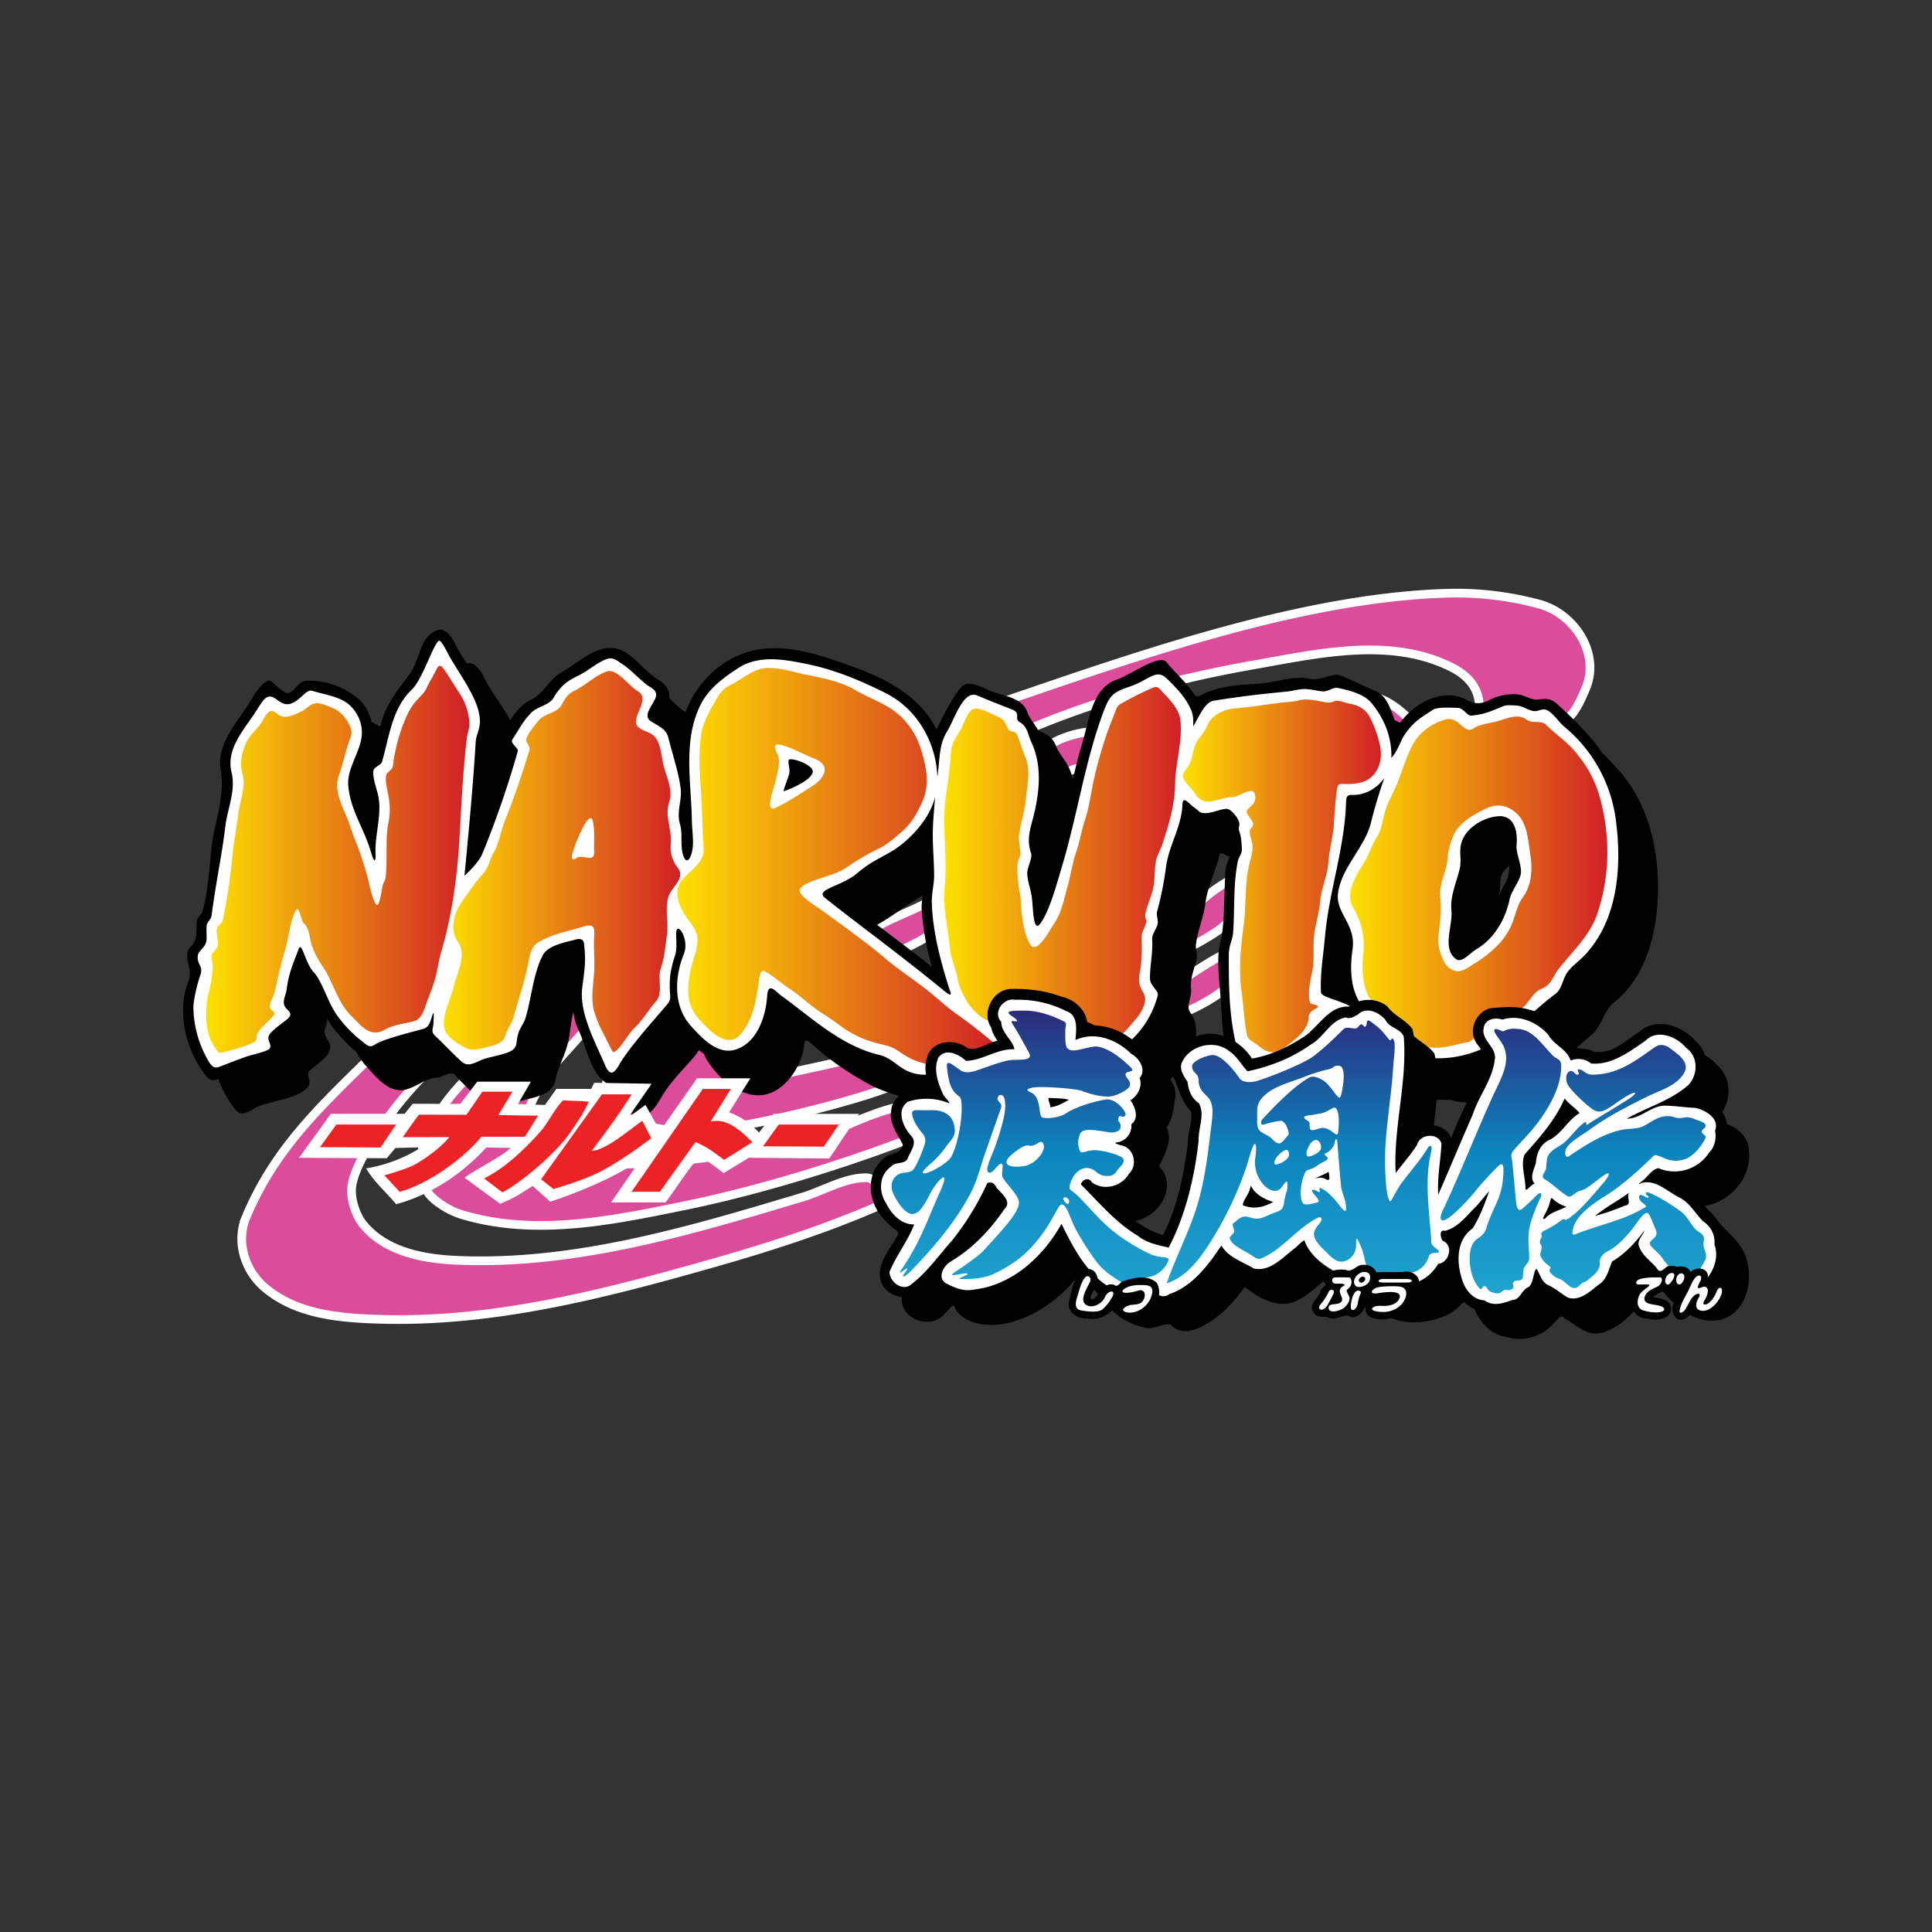 <svg id="Layer_1" data-name="Layer 1" xmlns="http://www.w3.org/2000/svg" xmlns:xlink="http://www.w3.org/1999/xlink" viewBox="0 0 1000 1000"><rect x="0" y="0" width="1000" height="1000" fill="#333333" stroke="none"/><defs><style>.cls-1{fill:#db4c9b;stroke-width:4.5px;}.cls-1,.cls-11{stroke:#fff;}.cls-2{fill:#010101;}.cls-3{fill:#fff;}.cls-4{fill:url(#linear-gradient);}.cls-5{fill:url(#linear-gradient-2);}.cls-6{fill:url(#linear-gradient-3);}.cls-7{fill:url(#linear-gradient-4);}.cls-8{fill:url(#linear-gradient-5);}.cls-9{fill:url(#linear-gradient-6);}.cls-10{fill:url(#linear-gradient-7);}.cls-11{fill:#ed2224;stroke-width:0.1px;}</style><linearGradient id="linear-gradient" x1="42.72" y1="10973.57" x2="178.94" y2="10973.57" gradientTransform="matrix(1, 0, 0, -1, 64.02, 11418.31)" gradientUnits="userSpaceOnUse"><stop offset="0" stop-color="#fee000"/><stop offset="1" stop-color="#d12026"/></linearGradient><linearGradient id="linear-gradient-2" x1="165.74" y1="10972.4" x2="288.08" y2="10972.4" xlink:href="#linear-gradient"/><linearGradient id="linear-gradient-3" x1="286.55" y1="10969.87" x2="452.39" y2="10969.87" xlink:href="#linear-gradient"/><linearGradient id="linear-gradient-4" x1="424.66" y1="10972.84" x2="547.18" y2="10972.84" xlink:href="#linear-gradient"/><linearGradient id="linear-gradient-5" x1="548.13" y1="10964.93" x2="650.72" y2="10964.93" xlink:href="#linear-gradient"/><linearGradient id="linear-gradient-6" x1="634.79" y1="10961.71" x2="767.97" y2="10961.71" xlink:href="#linear-gradient"/><linearGradient id="linear-gradient-7" x1="608.24" y1="10895.2" x2="608.24" y2="10749.16" gradientTransform="matrix(1, 0, 0, -1, 64.02, 11418.31)" gradientUnits="userSpaceOnUse"><stop offset="0" stop-color="#2c2b7c"/><stop offset="0.5" stop-color="#0c85be"/><stop offset="1" stop-color="#1fa2ce"/></linearGradient></defs><g id="g3034"><g id="g3014"><path id="path2961" class="cls-1" d="M751.76,307C676.49,308.51,590.51,338.8,520,362.91l13.16,14.24C569.21,361.85,610,351,648.48,344.22c33.62-5.92,70.75-14.6,102.4.95,13.93,6.84,14.91,16.33,14.91,22.22l45,4.77c4.51-2.49,8.26-11.73,10.12-16.18,7.42-17.78-6.07-38.55-24.38-43.33A164.34,164.34,0,0,0,751.76,307Zm-201,93.46c2.57-1.25,6.32-3.45,8.71-2.44l5.09-19.3c-7.2.47-17,3.62-21.49,7.13l7.69,14.61Zm87.24,54.25c-7.61,4.47-12.5,7.71-19.37,14.47L616.35,490c3.56-1.81,17.49-9.38,19.66-13.46ZM452,480.81l14,11.27c5.31-2.58,11.83-5.54,16.58-9.23l-3-15.59C472.5,471.4,461.22,475.05,452,480.81Zm161.05,25.7-1.5,17.91c5.48-1.4,20.92-9.83,23.75-14.17l-2-16.08C627.67,496.5,613.52,506.14,613.07,506.51ZM283.59,554.4c3.8-3.56,18.89-21,21.23-23.33l-9.2-16.63-12,40Zm113.23,3.37c-4.12,2.17-34.2-23.39-34.2-23.39l-47.13,20.67c-9.2,22.07,19.06,30.33,41,30.61,25.18.32,90.62-17,105.53-23.76l-24.35-13.11c-12.81,3.09-28,6.21-40.86,9Zm-269.56,72.5c-5.13,12.34-.65,27,9.29,35.74,16.56,14.5,39.63,16.27,60.66,16.87,57.46,1.63,113.75-12.68,168.6-28.19,29.51-8.34,58.61-17.49,87-29.71,4.86-2.09,2.95-14.64-4-15.38-11.23-.26-22.77,6.79-33.34,10-58.2,17.42-118,35.43-179.31,32.71-17.27-.76-36.84-4.47-48.36-18.75C184.15,629,181.51,620.7,182,615c1.52-17.51,30.16-52.67,40-60.64l-30.56-6.78C164.79,573.69,141.78,595.33,127.26,630.27Zm297.16-41.95c-55.2,12.08-132.66,25.47-151.2-1.68-3.34-4.54,1.55-16.6,5.63-23l-36.48-6.17c-16.14,15.37-31.81,41.21-21.5,58.84,3.12,5.34,12.07,10.49,17.62,12.19,38.06,11.7,78.41,3.24,116.38-4.55,37.63-7.72,79.69-20.63,115.54-34.32l-5-16.79c-13.37,2.74-28.3,10.35-41,15.52ZM705.47,359.83c14.07.49,22.32,11.15,31.74,19.78l-22.31,5.75Z"/><path id="path3762" class="cls-2" d="M241.85,343.38c-9.71,2.52-9.37,15.5-14.81,22.74C221,374.23,214.4,382.27,212,392.51c-1.36,5.67-1.33,13-5.41,17-6.13,6-2.63,14.81-1.09,21.67a28.19,28.19,0,0,1,.09,8.89c-4.07-8.6-6.64-19.26-1.64-28.24,5.58-10,5.86-24.54-3.45-32.8a39.31,39.31,0,0,0-27.25-9.34c-4.18.19-6.82,7.48-10.07,6.21s-5.12-4.19-7.95-6.06-7.81,5.53-9.93,9.19c-6.57,11.38-18.53,22.66-16.07,37,2.32,13.52-3.14,26.38-4.69,39.64-1.27,10.81-1.73,22.79-4.74,33.27-.65,2.29-2.88,2.53-3,5.95-.21,4.36.53,8.86-3.13,12.45-4.65,4.57,1.43,11.37-1,17.48-5.94,14.83-2.34,32.81,6.6,46,4,6,5.39,6.83,10.87,3.82,6.88-5,23.75-5.09,29.29-12.16,2-2.53-1-6.25.52-7.93,3.56-4,14.14-8.89,10.06-15.59-1.48-2.43-2.73-4.37-1.52-7.15,1.5-3.49,1-12.48,3-11,6.34,4.44,9.47,21.63,17.71,30.58,4.76,5.31,10.38,12.46,17.48,12.88,6.82.41,12.48-6.16,19.5-6.49,2.92-.14,7.36-3.67,9.28-1.47,4.36,5,9.34,9.34,13.92,14.12s11.43,3,17,.54c7-3.13,19.18-2.63,21.06-11.87,1.53-7.55,5.69-13.83,7-21.51,1.5-8.52,1.72-19.39,8.75-25,2.2-1.76,8.5-4.65,8.92-2.53,2.3,11.87-3.85,27.36,2.25,40.11,4.3,9,5.71,20.73,13.53,27,5.48,4.36,11.32-3.72,14.06-8.6,4.57-8.15,11.6-14.88,17.82-22.12,1-1.18,2.18-3.86,3-3.58,1,.36,1.84,3.67,2.94,5.43,5.4,8.65,13.48,16.47,23.48,18.32,13.26,2.44,23.43-10.36,26.51-22.23.77-3-.2-8.48,4.32-4.23,9,8.45,19.75,15.57,30.7,21.51,6.37,3.45,13.7,4.8,20.18,8,8.95,4.42,18.16,10.78,29,8.82,32.62-5.88,65.86-9.51,98.65-14.77,9.25-4.35,14.62-14.22,18.94-23A16.37,16.37,0,0,0,616,523.93c-2.26-3.35,1-7.81.52-11.93-.67-5.52,1.72-10.64,2.91-15.84.48-2.13-.68-5.09-.41-7.25.89-7.35,3.92-13.81,4.86-21.24,1.11-8.79,5.35-16.67,7.33-25.22.5-2.13,3.47.74,5.38,1,4.32.62,8.62-2.52,12.28-1.84,4,.74,1.48,7.39,2.93,11,2.19,5.48-2.26,10-2.61,15.57-.68,10.89-.34,21.94-1.82,32.75-.4,2.95-1.42,5.8-1.67,8.78-.66,7.82.4,15.89,1,23.8s.68,15.73,2.14,23.42L663,568.43l87.89.89c11.19,3.3,23.54.2,33.95-4.34,15.11-6.58,26.22-18.93,38.76-29.15,5.56-4.53,6.17-12.46,11.87-17,16.24-12.92,22-35.15,22.65-55.37.74-22.34-4.25-45.49-18.72-63a203.75,203.75,0,0,0-18.59-18.86c-5-4.51-8.52-1.41-12.34-2.38-3.27-.84-5.07-2.27-8.47-2.55A27.81,27.81,0,0,0,786,379.58c-3.64,2-7.59,2.56-11.69.17-11.5-6.7-27.06,1-34.33,11.27-2.28,3.24-2.39,1.22-3.39-1.44-2.32-6.15-4.17-12.33-10-14.72-5.15-2.1-12.79-5.92-17.86-7.89-4-1.56-10.05,2.93-15.85,1.73-8.67-1.79-17.24,1.84-26.06,2.49-9.89.73-20.19,1-29.23,5.38-1.6.77-3.15,2.34-5-.38-4.7-6.81-9.43-10.51-13.89-16.08-3.61-4.51-18.15,6.33-26,9.12-12.8,4.52-14.14,21.39-17.74,33.12C567,428,563.09,464.53,554.24,480.2c-1.46,2.58-2.12-4.81-1.55-11.4.23-2.64,1.07-5.07,1.32-6.86.85-6-1.68-11.78.49-18a65.36,65.36,0,0,0-.89-45.83c-1.8-4.42-5.55-8-7.05-12.08-3-8.26-13.59-8.42-20.28-11.53-11.24-5.23-12.65-4-16.8,2.13-3.9,5.8-6.91,12.13-10,18.32-8.09-16.46-24.95-25.86-41.63-31.91-17.44-6.32-36.76-13.58-55.14-8.52S369.59,377,367.28,396.34c-.33,2.78-.43,3.84-1.41.49a13,13,0,0,0-3.83-6c-1.82-1.7-6-2.68-6.14-4.15-.16-1.68,4.89-5.27,5.39-8.2.65-3.8-2-7.17-5.71-9.37-8.78-5.22-15.31-17.9-26.62-16.3-9,1.27-15.93,8.38-23.72,12.76-6.07,3.42-8.86,10.84-15.55,14-7.6,3.59-12,12.25-15.12,19.86-1.67,4,3.42,6.59,1.52,11-5.2,12.08-8,25.27-13,37.59,1.68-18.85,3.71-37.82,5.64-56.52,1.63-15.86-12-27.76-18.43-41.37-1.49-3.16-4.86-7.73-8.48-6.79Zm479.71,90.07a87.55,87.55,0,0,1-6.18,17.48c.75-5.58,1.48-11.09,2-16.7A33.56,33.56,0,0,0,721.56,433.45Zm69.89,11.85c5.54.81,2.1,9.47,3.42,13.8,1.6,5.19,2,10.84-1.18,15.95-5.49,8.89-5.83,22-15.85,27.79-2.17,1.26-6.41,6.11-7.14,4.44-2.41-5.45,1-13.37.94-20.24,0-10.39,4.91-20.31,4.92-30.9,0-6.75,8.88-11.73,14.89-10.84ZM492.4,452.72a240.91,240.91,0,0,1-.52,33.89,140.05,140.05,0,0,0,5.38,31.19c-15.49-12.56-32.74-24.46-47.38-37,10.87-5.1,19.86-13.29,30.5-18.85a62.89,62.89,0,0,0,12-9.79l0,.61ZM707,496.53c1.92-1.47,2.7,11.91,1.82,18.05a38,38,0,0,0,1.63,16.13c-3-1.25-6.9-1.19-6.12-6C705.84,515.49,704.29,498.63,707,496.53Z"/><path id="path3754" class="cls-2" d="M226.91,326.08c-9.72,2.51-9.37,15.5-14.81,22.74C206,356.92,199.46,365,197,375.21c-1.36,5.66-1.33,13-5.41,17-6.13,6-2.63,14.82-1.09,21.68a28.43,28.43,0,0,1,.09,8.88c-4.07-8.6-6.64-19.26-1.64-28.23,5.58-10,5.86-24.55-3.45-32.8a39.37,39.37,0,0,0-27.26-9.35c-4.17.2-6.82,7.48-10.06,6.21s-5.13-4.18-7.95-6-7.81,5.52-9.93,9.19c-6.57,11.37-18.53,22.66-16.07,37,2.32,13.51-3.14,26.38-4.69,39.63-1.27,10.81-1.74,22.79-4.74,33.28-.66,2.29-2.88,2.53-3,5.95-.21,4.36.52,8.86-3.13,12.45-4.65,4.56,1.43,11.37-1,17.48-5.94,14.83-2.34,32.8,6.59,46,4,6,5.4,6.84,10.88,3.83,6.87-5,23.75-5.09,29.29-12.16,2-2.53-1-6.26.51-7.94,3.56-4,14.15-8.88,10.07-15.58-1.48-2.43-2.73-4.37-1.53-7.16,1.51-3.48,1-12.47,3-11,6.34,4.44,9.46,21.64,17.71,30.59,4.76,5.31,10.38,12.46,17.48,12.88,6.82.4,12.47-6.17,19.49-6.5,2.93-.13,7.37-3.66,9.29-1.46,4.35,5,9.33,9.34,13.91,14.11s11.43,3,17,.55c7-3.14,19.19-2.64,21.07-11.88,1.53-7.55,5.69-13.82,7-21.51,1.5-8.52,1.72-19.38,8.75-25,2.19-1.76,8.5-4.66,8.91-2.53,2.31,11.86-3.84,27.35,2.26,40.1,4.3,9,5.7,20.74,13.53,27,5.47,4.37,11.31-3.71,14.06-8.59,4.57-8.16,11.6-14.89,17.82-22.12,1-1.18,2.18-3.86,3-3.59,1,.37,1.84,3.68,2.94,5.44,5.4,8.64,13.47,16.46,23.48,18.31,13.26,2.45,23.43-10.36,26.51-22.22.77-3-.2-8.48,4.32-4.24,9,8.45,19.75,15.58,30.7,21.51,6.36,3.45,13.7,4.81,20.18,8,8.95,4.41,18.16,10.78,29,8.82,32.62-5.88,65.86-9.52,98.64-14.77,9.26-4.36,14.63-14.22,19-23a16.38,16.38,0,0,0-1.44-16.65c-2.27-3.35,1-7.81.52-11.93-.67-5.52,1.72-10.63,2.9-15.84.49-2.12-.67-5.08-.41-7.24.9-7.36,3.93-13.82,4.87-21.25,1.11-8.79,5.35-16.67,7.33-25.21.5-2.14,3.47.73,5.38,1,4.32.62,8.62-2.51,12.27-1.84,4,.75,1.49,7.39,2.94,11,2.19,5.48-2.27,10-2.62,15.58-.68,10.89-.34,21.93-1.81,32.75-.4,2.94-1.42,5.8-1.67,8.77-.66,7.83.4,15.9,1,23.81s.68,15.72,2.14,23.42L648,551.13l87.89.89c11.19,3.3,23.54.19,34-4.34,15.1-6.58,26.22-18.94,38.75-29.16,5.56-4.53,6.18-12.46,11.88-17,16.24-12.91,22-35.15,22.65-55.37.74-22.34-4.26-45.48-18.72-63a205,205,0,0,0-18.59-18.86c-5-4.51-8.52-1.4-12.34-2.38-3.27-.83-5.07-2.27-8.48-2.55a27.9,27.9,0,0,0-13.92,2.86c-3.65,2-7.59,2.57-11.7.17-11.49-6.7-27,1-34.32,11.27-2.29,3.24-2.39,1.23-3.39-1.43-2.32-6.16-4.17-12.34-10.05-14.73-5.15-2.09-12.79-5.91-17.85-7.89-4-1.55-10,2.94-15.86,1.74-8.66-1.79-17.23,1.83-26,2.48-9.89.74-20.2,1-29.23,5.38-1.61.78-3.16,2.35-5-.37-4.7-6.82-9.44-10.51-13.89-16.08-3.61-4.52-18.15,6.33-26,9.11-12.8,4.52-14.14,21.4-17.74,33.12-7.87,25.67-11.79,62.19-20.64,77.85-1.46,2.58-2.13-4.8-1.55-11.39.23-2.65,1.06-5.08,1.32-6.86.85-6-1.68-11.79.49-18a65.42,65.42,0,0,0-.89-45.83c-1.8-4.42-5.56-8-7-12.07-3-8.27-13.59-8.43-20.28-11.54-11.24-5.22-12.65-4-16.8,2.14-3.91,5.79-6.91,12.12-10,18.31-8.1-16.45-24.95-25.85-41.63-31.9-17.45-6.32-36.76-13.58-55.14-8.52S354.65,359.74,352.34,379c-.33,2.78-.44,3.85-1.41.49a13.09,13.09,0,0,0-3.83-6c-1.83-1.71-6-2.69-6.14-4.16-.16-1.67,4.89-5.26,5.39-8.19.65-3.81-2-7.18-5.71-9.37-8.78-5.22-15.31-17.91-26.62-16.31-9,1.28-15.93,8.38-23.72,12.77-6.07,3.42-8.86,10.84-15.55,14-7.61,3.59-12,12.25-15.13,19.87-1.66,4,3.42,6.59,1.53,11-5.2,12.09-8,25.28-13,37.59,1.68-18.85,3.71-37.81,5.64-56.52,1.63-15.85-12-27.75-18.43-41.37-1.49-3.15-4.86-7.72-8.48-6.78Zm479.71,90.07a88,88,0,0,1-6.18,17.48c.75-5.58,1.48-11.09,2-16.71A33.34,33.34,0,0,0,706.62,416.15ZM776.51,428c5.53.82,2.09,9.48,3.42,13.8,1.59,5.19,2,10.84-1.18,16-5.49,8.89-5.83,22-15.85,27.78-2.17,1.27-6.41,6.11-7.15,4.45-2.4-5.46,1-13.38,1-20.24,0-10.4,4.91-20.31,4.92-30.91,0-6.74,8.88-11.72,14.89-10.84Zm-299,7.42a241.07,241.07,0,0,1-.52,33.9,140.05,140.05,0,0,0,5.38,31.19c-15.49-12.56-32.75-24.47-47.38-37.06,10.87-5.09,19.86-13.28,30.49-18.85a62.9,62.9,0,0,0,12-9.78l0,.6ZM692.1,479.22c1.92-1.46,2.7,11.91,1.81,18.06a38,38,0,0,0,1.64,16.13c-3-1.25-6.9-1.19-6.12-6,1.47-9.18-.08-26,2.67-28.15Z"/><path id="path3699" class="cls-3" d="M227.4,331.62c-2.53.11-8.61,20-14.24,25.33-10.26,9.69-11.7,24.55-15.43,37.35-.52,1.77-3.73,2.48-4.32,4.2-.79,2.32.8,7.75,1.9,11.55,3,10.31-1.41,21.29-.92,31.83.17,3.68-.53,5.54-2.36-.75-3.7-12.76-10.48-21.21-11.75-34.27-1-10.17,8-19.24,6.95-29.55a19.55,19.55,0,0,0-7.56-13.4c-4.79-3.48-11.56-4.37-18-6.32-3.25-1-5.61,4.47-10.78,6.46-2.49,1-4.55.34-7.39-1.78-5.21-3.88-6.54-1.06-11.32,6.36-6,9.27-15.25,19-12.34,31.07,2.33,9.61-2.05,18.51-3.19,28-1.91,15.83-5.06,29.77-7.16,46.49-.17,1.39-2.1,3-2.37,4.25-.79,3.46.67,7.65-1,10.64-1.07,1.93-3.56,3.56-3.74,5.62-.44,4.94,3,5.16,1.31,10-1.41,4.07-3.59,12.5-3.59,17.13a56.64,56.64,0,0,0,8.09,27.84c1.88,2.94,3.2,3.3,5.4,2.48,3.4-1.27,13.16-5.18,16.45-6,1.76-.47,7.77-1.94,9.14-3.1,2.26-1.9-1.24-4.39,0-7s6.72-6.21,9.2-8.3c3.61-3,1.32-3.89-.57-6.27-2.21-2.77.27-6.4.57-9.37,1-9.2,5.14-17.62,6-20.38,1.75-5.77,3.38,6.66,8,11.49,4.14,4.3,7.13,15,11.68,21.73A64.78,64.78,0,0,0,187.45,539c3.29,2.68,4,3.35,7,1.43,4.09-2.67,20.76-6.8,24.37-7.81,3.33-.92,3.76-3.44,5-7.2,1-3.15.67,1.3.54,4.27-.1,2.45-1.44,4.29.71,6.29,3.91,3.66,10.2,10.28,13.77,13.44,3.85,3.4,7.49.07,12-1.39,3.06-1,10.7-2.36,13.49-3.95,4-2.25,2.51-4.81,4-9.39,1-3,2.84-4.91,3.73-7.91,3.13-10.6,3.89-22.58,8.8-32.19,2.75-5.38,11.69-6.8,17.51-8.38,2.19-.59,3.65.26,3.88,2,1.26,9.71.12,14.7-.92,23.45-1.52,12.83,7,28.23,11.82,39.58,2.59,6.07,4.79,4.35,7.35-.15,4.91-8.63,18.06-23.25,24.13-30.37,2.11-2.47,2.45-3.17,2.21-6.07a53.42,53.42,0,0,1,.16-10.58,63.22,63.22,0,0,1,2.51-9.8c1.51-5.22-.6-13,1.33-13.51s5.5,7.16,3.16,12.9c-4.76,11.71-5.71,26.9,3.51,37.23,5.79,6.5,14.09,15.46,23.51,12.28,11-3.72,15.33-17.06,16.05-27.48.54-7.89,4.26-2.54,7.64-.09,15.93,11.53,30.77,25.78,50.4,30.42,9.52,2.24,11.54,11.57,27,10.09l100.42-15c8.1-7,13.48-14.35,16.7-25.7.75-2.65-4-5.11-4-8.91-.08-6.57,1.62-13.66,1.12-20.19-.22-2.87,2.39-5.48,2.87-8.39.32-1.9-.79-4.09-.34-5.92a173.89,173.89,0,0,0,4.54-22.49c1.31-11.66,8.17-21.21,8.62-33.14.2-5.1,3.88.26,5.84,1.43s2.83,2.77,4.57,3c5.12.65,10.82-3.14,13.57-1.86,1.83.84,4.71,4.26,5.35,6.64.45,1.66-.55,2.92.06,4.6,1.05,2.89,1.24,6.43,1.38,9.66.07,1.64-1.78,4.18-2.13,6-2.42,12.51-1.54,23.86-2.39,36.55-.28,4.24-2.27,6.76-2.27,12,0,15.17,0,31.2,4,47.15l11.38,12.85,49-32.34c-4-3.79-16.54-5.64-16.67-8.37-.47-9.62,1.19-18.93,2.07-28.77,2-23.05,10.13-45.68,10.89-69.09.08-2.29-.1-4.5,3.11-4.37,6.56.26,12.94-3.33,16.76-8.77-2.74,7.66-5,15.33-7,23.32-3.19,12.72-15.33,23.08-17,36.4-1.28,10.5,9.46,15.95,7.5,29.15-1.68,11.33-1.07,26.16,9.61,33.32l28,22.31c9.58,1.67,21.13-.41,29.72-4.43,14.71-6.27,24.57-18.54,37.53-28.18,3.37-2.35,3.73-7,5.89-10.57s6.21-6.22,9.23-9.38c17.52-18.37,19.58-46.4,16.24-70.75a75.06,75.06,0,0,0-26.56-47.69c-2.88-2.35-5.76-7.18-9.09-8.64-2.5-1.1-4,.79-6.76.51-2.58-.26-5.87-2.62-8.32-2.8s-5.67-.48-7.38.22c-6.93,2.84-9.59,4.24-16.7,4.93-2.19.21-3.74-3.91-7-4-4.78-.17-10.71-.39-12.82,1-6.31,4.12-9.61,5.93-14.07,12.07-2.9,4-3.86,9.12-7.42,12.8.33-11.16-3.95-21.11-11.12-29.35-4.4-4.05-10.43-5.52-16.45-6.82-2.66-.57-5.26,2-7.91,1.78-3.12-.29-6.22-1.2-9.34-1.23s-6.12,1-9.05,1.29c-12.78,1.21-25.39,2.67-38,4.75-4.86.8-7.59,8.28-10.7,13.28.21-5.95-.34-7.73-3.19-12.59-2.38-4.07-7.5-9.43-11-12.6-5.1-4.56-8.91,1.26-18.54,4.57-9.23,3.18-10.56,4.43-14.35,14.81-9,24.8-13,52-20.53,77.28-3.5,11.82-7,24.67-11.61,30.7-3.54,4.65-3.57-7.27-4.23-13.16-.56-5.1-2.32-8.22-2.44-13.2-.06-2.44,2.76-7.76,2-10-2.35-6.91-.65-11.89.92-18,3.33-12.84,5.08-27.05-.77-39.59-1.95-4.17-1.88-8-6.1-10.46-3-1.72.93-4.55-3.85-6.47-7.31-2.94-10.81-4.17-18.08-7.28s-11.88,12.68-15.64,18.69c-4.41,7-3.7,15.54-5,23.46-.58-17.79-10.48-35.18-26.62-43.3-13.21-6.64-26.82-12.32-41.51-15.26-11.56-2.32-24.51-4.67-35.1,2.33-7.63,5-15,10.36-19.24,18.71-9.44,18.74-4.86,40.29-4.6,60.26.08,6,1.65,12.84-.69,18.4-1.08,2.57-2.59,2.9-3.68-.2-1.89-5.42-.17-11.18-1.84-16.7a16.46,16.46,0,0,1-.57-5.09c.07-4.35,1.55-8.68,1-13-1.13-8.87-4.16-17.42-6.26-26-1.26-5.12-4.4-5.86-9.23-9-4.35-2.85,1-8.26,2.44-12,1.55-4.07-2.59-5.32-4.51-6.82-4.32-3.35-8-7.59-12.45-10.58-5.86-3.89-6-5.35-18.23,3.05-6.57,4.52-11.82,4.34-17.62,14.35C284,365.39,277,365.74,274,370c-3.35,3.5-5.55,7.86-8.71,12.59-1.54,2.3,3.22,4.4,2.7,6.27A493,493,0,0,1,249.62,442c-1.54,3.76-6.72,9.16-9.2,11.25,2.18-23,4.38-45.91,5.78-68.89.26-4.23,2-6.16,2.18-10.38.48-10.6-9.66-23.48-15.95-34.61-.62-1.08-3.8-7.76-5-7.71ZM409.29,393c3.41,0,11.63,3.37,11.39,6.44-.33,4.22-11.38,8.87-14.75,10.07-1.21.42,2.22-6.58,2.67-9.75.32-2.22-1.32-6.51.09-6.73a3.76,3.76,0,0,1,.6,0ZM484,412.47c-.46,6.44-1.18,13-1.19,19.46,0,7.13.68,14.14.7,21.27,0,4.47-1.32,9.28-1.2,13.75.39,15,4.33,29.73,8.79,44.07.78,2.48,2.68,6-2.33,1.9-22.22-18.28-47.9-37-61.78-48.21-5.44-4.38,8.75-5.92,16.65-12.71,9.2-7.92,15.78-8.89,23.84-15.58s14.42-15.31,16.52-23.95Zm291.49,10c8.15-.58,10.18,7.52,9.48,14.85-.44,4.7,3.37,11.46,2,15.89-1.22,4-4.77,8.25-5.63,12.39-2.12,10.12-7.83,20.28-17.31,25.81-3.13,1.83-7.34,7.24-10.41,5-7.39-5.46-1.6-17-2.38-25.13-.72-7.49,2.59-14.44,4.31-21.64,1-4-.24-8.38.6-12.37,1.78-8.39,11.31-14.2,19.32-14.78Z"/><path id="path2932" class="cls-4" d="M107.34,516.36a73.59,73.59,0,0,0,2.79-15.42c.19-2.19-.82-4.44-.51-6.52.25-1.63,2.93-3.25,3.15-5,.35-2.81-1-5.81-.53-8.61.53-3,2.24-.71,3.42-6.1a301.43,301.43,0,0,0,4.66-31.88c.74-7.45,2.17-14.9,3.13-22.23.9-6.86,4-13.89,2-20.56-1.57-5.37-.12-10.69,2-15.7,1.62-3.89,5.87-6.92,8.2-10.89,1.8-3.09,2.9-5.35,4.87-5.44,1.51-.07,2.81,1.76,4.79,2.59,3.21,1.34,7.3-.85,10-2,3.24-1.37,5.07-4.17,7.84-4.55s6,1.18,9.31,2.55c4.46,1.83,7.81,6.8,8.85,9.72s.59,4.2.19,5.22c-2.71,6.89-3.47,12.62-6.08,19.8-3.22,8.9,3.06,17.62,5.64,25.84,1.37,4.34,3.1,8.29,4.6,12.39,1.62,4.44,3.1,8.86,4.34,13.53s2.19,10.56,4.4,14.69c1.56,2.91,2.73-4.22,3.5-8.76.3-1.8,1.49-3.43,1.61-4.3,1-7,.23-16.65.87-24.22.34-4,1.18-6.22,1.34-9.9.39-9-2.81-13.87-1.8-19.53.26-1.45,3.19-2.53,3.46-4.59a88.17,88.17,0,0,1,6.24-23.85c4.72-11.42,8.72-11.26,11.21-16.61,1.31-2.79,2.61-4.79,4.05-7.5,1.33-2.5,1.84-4.44,3.35-3.78,1.35.6,6.65,9.69,9,13.12A32.14,32.14,0,0,1,243,374.2c.1,2.61-1,5.05-1.35,7.79-2,17.05-2.81,34.42-3.79,51.67-1.12,19.75-3.81,39.78-9.39,58.74-1.5,5.06-2.06,10.66-3.75,16-.86,2.72-2.31,6.5-3.52,9.59-1.49,3.83-2.4,9.33-7,10.6-5.07,1.39-10.54,1.78-14.93,4.34C191.44,537.47,187,530.76,182,526c-7.43-7.16-9.41-17.57-15-25.77a43.82,43.82,0,0,1-5.73-11.34c-1.26-3.85-1-8.36-4.06-11-1.54-1.36-2.32-10.38-4.34-6.24-3,6.23-3.31,13.64-5.59,21.12-2.05,6.73-3.61,14.34-5.2,21.09-.57,2.38-2.21,4.3-2.44,6.53-.3,2.82,3.21,3,2.21,4.75-1.76,3.06-7.65,6.84-8.78,10.32-.56,1.73.48,2.83-2.21,4.26-3.93,2.09-10.35,3.61-15.19,4.91-1,.27-2,.56-2.78-.28-6.91-7.64-6.65-18.28-5.54-27.95Z"/><path id="path2934" class="cls-5" d="M312.34,535A58.13,58.13,0,0,1,308,525c-2.54-7.22-.91-14.65-.46-22.13.39-6.33-.39-11.82,0-18.19.23-3.78.16-6.82-5-5.24-8.23,2.53-17.32,4.08-24.35,8.62-3.84,2.48-4.17,7.81-5.17,12.57-1.81,8.6-4.8,16.87-7,25.32-.9,3.54-3.41,6.36-4.39,10-1.11,4.11-5.64,5.1-10.83,6.36-4.15,1-7.1,1.66-10.11-.06-3.63-2.07-8.53-4.83-10.12-8.4-3-6.63,2.55-15.59,4.25-23.07S242,494.3,236.76,487c-4.14-5.71-1.69-14.57,2-19.8s7.07-10.46,11.57-15.33c2.71-2.94,3.08-7,5-10.25,3-5,3.84-11.55,6.2-17.39,4.84-12,8.93-24.26,12.49-35.91.66-2.18-2-3.83-1.6-5.66.74-3.09,4-6.67,5.88-9.18,3.46-4.56,9.8-3.88,12.53-8.92,1.5-2.78,3-5.36,6.08-6.82,6-2.86,11.19-8.06,17.07-10.16,5.2-1.87,11.18,7.21,16.24,10.25,7,4.2-4.24,13.69-.08,18.22,2,2.21,5.6,2.59,8,4.54,3.88,3.19,4.06,10.4,5.33,15.54,1.49,6.09,5,12.6,2.93,18.89-2.45,7.41,1.48,14.26.8,21.73a17.29,17.29,0,0,0,3.6,12.4c4.09,5.33-2.74,9.6-4.53,14.31-2.35,6.17-.14,13.66-1.06,20.33-.8,5.81-1.26,12-3.14,17.39s1.35,12.69-2.48,17.07-7.07,10-11.53,14.2c-3.23,3-9.46,14.72-11.21,11.45-1.42-2.67-3-6-4.53-8.91Zm-13.67-91c2.87-1.92,9,2.83,8.87-2.9-.19-6.3.46-11.55-.8-16.35-1.55-5.92-8.3,10.12-9.49,14-.56,1.81-3.14,8.27,1.42,5.22Z"/><path id="path2938" class="cls-6" d="M465.63,544.39c-5.21-3.41-6.13-2.82-12.66-4.71a54.58,54.58,0,0,1-18.53-9.08c-3.14-2.42-6.41-4.53-9.48-6.53-5.58-3.63-11.13-9-17-12.79-2.45-1.56-8.1-6.19-11.09-8s-3.46-.2-4.28,5.88c-1.21,9-3.11,19.24-9.38,26.29-7,7.92-16.81-2.68-22-8.66-6.27-7.27-5.52-16.09-3.74-24.78,1.14-5.53,4.07-11.3,3.46-17-.32-3-2.48-6.1-4.66-8.89-4.17-5.34-8.81-14.74-2.81-21.21,3.29-3.54,8.14-7,9.88-10.92,1.51-3.41.61-6.74.45-11.25-.29-8-.49-15.82-1-23.78-.67-9.61-1.29-19.24.11-28.82.9-6.14,4.32-12,7.12-16.91,1.88-3.29,3.7-6.55,7.61-8.43,6.62-3.18,12.29-8.86,19.51-9.07,7-.2,13.84,2.26,20.47,3.57,8.66,1.71,17.73,3.53,25,7.84,7,4.11,14.73,6.52,21.14,11.57a38.51,38.51,0,0,1,12.74,18.52c2.88,8.82,5,18.56,1,27.53-2.55,5.73-5.48,11.1-9.9,15-4,3.5-8,7.21-12.51,9.36a120.49,120.49,0,0,0-16.81,9.83c-7.23,5-20.21,6.17-24,10.91-2.45,3.1,8.35,9.21,12.95,12.61,10.33,7.62,21.21,15.3,31.11,23.7,7.49,6.36,15.71,11.46,23.33,17.73,4.9,4,9.2,8.07,14.29,11.54a250,250,0,0,1,20.43,16.15l-35,9.57c-9.2-2-12.58-4.65-15.77-6.74Zm-44.92-137.7c5.64-3.56,10-10.41.92-13.94-6.12-2.37-18.8-9.48-20.38-6.75-.8,1.38,1.49,4.11,1.8,6.27.57,4-.84,8.44-1.67,12.27-.75,3.47-5.86,16.2-.06,13.6,6.85-3.07,13-7.42,19.39-11.45Z"/><path id="path2940" class="cls-7" d="M580.66,535.39l-68-7.1c-3.89.38-10.73-7-12.6-10.57s-3.59-6.53-4.34-10.93c-.91-5.31-3.57-10.42-4.07-16-.95-10.53-3.8-20.95-2.69-31.81,1.63-15.89-1.71-32.13.79-48.05,1.18-7.48,1.94-15,2.56-22.42.39-4.58,3.4-7.78,5.28-11.52s3.67-10.43,7.69-10.22c3.82.19,8.21,2.94,12.15,4.62,2.53,1.07,3.23,4.09,4.6,6.19.91,1.41,3.54.77,4.3,2.49,1.5,3.38,2.76,8,4.41,11.86,2.84,6.73.93,14.1.34,21.07-.55,6.33-2.65,12.48-3.54,18.79-.53,3.76.76,7.05.6,10.33-.11,2.44-1.57,1.86-1.57,7.64a73.37,73.37,0,0,0,1.34,12.64c.62,3.55.53,7.19,1,10.77.61,5.17,1.7,11.47,4.26,15.54,3.55,5.64,9.71-6.7,12.48-10.7,3.89-5.63,5.26-13.33,7.07-19.78,1.62-5.77,2.4-11.74,4.34-17.33,1.85-5.32,2.75-11.14,4.53-16.52,1.86-5.62,2.79-11.53,3.87-17.43a206,206,0,0,1,5.68-21.78c1.87-6.22,4.31-12.21,6.79-18.45a4.35,4.35,0,0,1,2.11-2.38A172.74,172.74,0,0,1,596.62,356c1.5-.69,2.59-.56,3.63.57,4.45,4.86,10,9.91,10.7,16.08,1.26,11.39-2.57,22.25-2.72,33.56-.15,10.47-3.26,20.72-6.52,30.58-1,3.07-2.74,5.73-3.37,8.88-.73,3.66-.57,7.74-1,11.45-.64,5.64-3.89,11.93-4.59,16.74-.16,1,.84,2.32.61,3.33-.58,2.64-2.48,5.21-2.43,8,.1,5.28.2,12.68-1,18.43-1.66,8.22,3,9.16,2.8,14-.16,3.3-2.75,7.58-5,10.1s-4.66,5.68-7.06,7.68Z"/><path id="path2944" class="cls-8" d="M645.38,535.48c-1.42-7-1.62-14.25-2.66-21.36-1.65-11.16-.71-22.63.85-33.82,1.46-10.47.67-21.27,2.73-31.56.71-3.55,2.23-7.29,2-10.89-.17-3.18-1.68-5.19-1.39-8,.13-1.29,1.58-1.54,1.64-3.2.09-2.59-4.73-5.53-2.77-7.68,1.72-1.89,4-3.1,3.94-6.19-.06-7.45-7.86-.17-12-.16s-8.61,2.29-12.62,2.26c-2.46,0-4.79-1.31-6.48-4.06-2-3.24-6.22-6.26-6.45-9.31-.1-1.35,1.6-2.93,3-5.14,2.44-3.87,2-8.59,4.4-12.61,1.65-2.81,3.42-3.95,5.47-8.58s7.66-8,14.24-8.5c9.71-.81,19.52-2.74,29.34-3.5,2.07-.15,4.75-1.17,7.2-1.12,5.11.11,10,1.62,11.94,1.63,1.43,0,3.45-1,4.1-1,2.41,0,4.55,1.18,6.89,1.58,5,.85,8.62,3.22,10.79,7.94A58.24,58.24,0,0,1,714.33,386c1.19,6.29,0,12.94-5.56,17-4.15,3-10,2.89-14.14,2.77-1.68-.05-2.28.5-2.59,2.7-.77,5.52-1.28,12.32-1.59,17.77-.4,7.08-2.41,13.28-2.87,20.14s-3.59,13-4.2,19.84c-.55,6.12-2.42,11.85-3.15,17.74-.79,6.39.31,13-1.09,19.31-1.22,5.44-2.28,11.23-1.13,15.52.35,1.31,4.26.92,4,2.36-.23,1.25-4.64,1.62-4.68,5.7-.05,5.18-5.34,9.81-7.69,11.66s-7.8,6.86-11.51,6.11c-5.16-1-3.72-1.68-10.89-6.2a4.6,4.6,0,0,1-1.86-2.89Z"/><path id="path2946" class="cls-9" d="M709.61,517.6c-4.35-5.77-4.82-16.05-4-23.64a37.32,37.32,0,0,0-5.17-24c-4.38-7.3,1.2-16.46,5.39-23.15,2.9-4.63,4.12-9.44,7-13.82,2.58-3.94,2.78-9.23,4.34-13.85,1.67-4.95,4.39-9.43,6.36-14.51,2.49-6.45,4.53-13.22,7.78-19.38s10.42-11.38,17.47-12.95c6.37-1.42,9,7.91,13.75,4.81,4.07-2.64,9.51-2.76,14.26-4.34,4.53-1.51,9.51-3.18,13.27-.33,3,2.29,7.64.22,10.11,2.66,5.51,5.44,12.12,9.61,16.75,16A58.17,58.17,0,0,1,828,412.46c5.64,19.91,5.34,41.66-1.41,61-3.83,10.94-12.84,19.23-19.93,28.19-3,3.75-3.31,7.95-9,10.28-6,2.5-7.37,11.71-14.33,11.18l-23,16.25c-7.83,1.15-15.88,4.82-23.75,1.83l-27-23.54Zm46.13-15c3.26-.8,5.5-2.77,8.2-4.34a62.55,62.55,0,0,0,10.7-8.46,35.85,35.85,0,0,0,7.25-10.08c2.37-4.71,3-10.79,6.38-15.36,4.73-6.46,5-15.1,3.77-22.4s-1.26-16.24-7.84-21.65c-4.92-4.05-10.32-4.28-15.8-1.45-5.86,3-12.29,6.5-15.46,12.31a35,35,0,0,0-3.73,13.77c-.59,6.65-4.48,12.71-3.74,19.38s0,13-.9,19.62c-.68,5.21,1,10.2,3.24,14.46,1.33,2.51,5.09,4.9,7.93,4.2Z"/><path id="path3673" class="cls-2" d="M534.44,524.59c-9.3.43-15.17,12.33-10,20,.43,2.52,1.87,4.64,3.16,6.81-5.13,1-10.3,5.54-15.5,3.8-6.42-5.23-18.84-4-20.9,5.09-1.76,5.1-.29,10.93,1,15.64-7.94-1-18.7,2.46-19.55,11.64-1.19,6.53,3.39,12.28,5.95,17.51-.63,5.56-7.24,4-10.18,7.59-9.17,7.61-7.75,22.18-.2,30.36a32.43,32.43,0,0,0,8.6,7.39c-3.85,8.05-12.52,16.23-9.46,25.87,3.39,8.47,16.5,10.93,22,3.19,1.92-1.17,4.38-6.33,5.09-1.89,5.74,8.62,18,9.25,27.2,7.24,15.84-3.83,29.51-14.45,38.72-27.6,7.12,13.37,17.55,27.89,33.64,30.22,4,.29,8.14-2.5,11.79-1.93,5,6,13.56,3.09,19-.52,8.07-4.48,14-11.6,19.58-18.83,7.77,6.31,19.22,12.37,28.8,6,4.37-2.37,8-5.86,11.82-9,5.71,8.16,15.93,16.21,26.45,12.68,8.06,9.81,23.4,10.32,34.61,5.92,6.36-1.75,10.48-7.13,15.27-11.24,1.39,9.74,7.72,19.58,18,21.39A23.64,23.64,0,0,0,805,684c1.77-1.14,2.93-4.25,4.83-1.55,5.91,3.18,11.53,9.24,18.86,7.48s13.85-7.24,18.49-13.08c1.84-4,3-9.12,7.73-10.61,2.08-3.83,3.76-.3,5.67,2,7.11,9,18.46,18,30.7,14.66,13.1-4,16.36-20.53,12.36-32.23-2.48-8-10-12.93-15-19.2-2.86-2.61-7.17-5.13-9.86-6.93,14.61-.28,27.94-13.58,26.45-28.49.22-9.41-9.71-15.3-18.17-15.81,9-6.58,10.51-21.27,1.84-28.81-6.88-7.9-20-12.4-28.76-4.92-7.1,4.66-15,12.29-24,10.47-3.56-2.43-8.91-.08-11.21-4.43-7.06-6.08-12.4-15.08-22-17.28-6.52-1.93-13.45-1.32-20.06-.77-8,1.89-12,12.39-6.73,18.86,2.42,3.33,5.42,7.65,2.53,11.61-4.77,12.55-11.56,24.33-16.19,36.83-3.67-9.42-18.49-8.74-22.34.26-.42-1.61.65-7.65.93-11,1.66-15,4.86-30.84,1.37-45.74-3.5-4.85-9.69-6.93-13.1-11.87a16,16,0,0,0-19.61.23c-11.06-.58-16,11.23-24.32,16.16-7.84,5-16.71,9.21-26,10.75-6.13-9.43-18.81-16.26-29.76-11.07-8.51,2.85-15.72,13.6-10.23,22,2.26,5.85,4.12,12.12,8.54,16.56.49,5.67-1.94,11.25-1.85,17-2.16,16.11-5.34,32.35-12.76,46.79-11-3-21-12-27.45-19.64,11.35-1,21.76-13.36,16.84-24.69-.52-2.14-4.25-3.49-1.87-5.64,2.61-5.69,5.94-12.2,3-18.34,2.65-3.88,3.72-9,4.14-13.83,2.64-9.9-7.21-17-14.43-21.62a33.44,33.44,0,0,0-19.29-4.71c-.3-7.48-6.34-13.44-13.45-14.87C552.43,525.41,543.37,524.34,534.44,524.59Z"/><path id="path3665" class="cls-2" d="M523.06,511.88c-9.31.43-15.17,12.33-10,20,.44,2.52,1.87,4.65,3.16,6.82-5.13,1-10.29,5.54-15.49,3.79-6.42-5.23-18.84-4-20.9,5.09-1.76,5.1-.3,10.93,1,15.64-7.94-1-18.69,2.46-19.55,11.64-1.18,6.54,3.39,12.28,6,17.51-.63,5.56-7.24,4-10.17,7.59-9.17,7.61-7.76,22.19-.2,30.36a32.2,32.2,0,0,0,8.59,7.39c-3.85,8-12.51,16.23-9.46,25.87,3.39,8.48,16.5,10.93,22,3.2,1.92-1.18,4.38-6.34,5.09-1.9,5.74,8.63,18,9.26,27.19,7.24,15.84-3.82,29.51-14.45,38.73-27.6,7.12,13.37,17.55,27.89,33.64,30.22,4,.29,8.14-2.49,11.78-1.93,5,6,13.57,3.1,19-.51,8.08-4.49,14-11.61,19.58-18.84,7.77,6.31,19.22,12.38,28.81,6,4.36-2.37,8-5.86,11.82-9,5.71,8.16,15.92,16.2,26.45,12.67,8.06,9.81,23.4,10.32,34.61,5.93,6.36-1.76,10.48-7.13,15.27-11.24,1.38,9.73,7.71,19.58,18,21.39a23.67,23.67,0,0,0,25.65-7.89c1.77-1.14,2.92-4.25,4.83-1.54,5.9,3.17,11.52,9.24,18.86,7.47s13.84-7.24,18.48-13.08c1.85-4,3-9.12,7.74-10.61,2.08-3.82,3.75-.3,5.67,2,7.1,9,18.45,18,30.69,14.66,13.11-4,16.37-20.52,12.37-32.22-2.49-8-10-12.93-15-19.21-2.86-2.61-7.18-5.13-9.86-6.93,14.6-.27,27.93-13.57,26.45-28.49.22-9.4-9.72-15.3-18.17-15.81,9-6.57,10.51-21.26,1.84-28.81-6.89-7.9-20-12.4-28.77-4.92-7.09,4.67-14.94,12.29-24,10.47-3.55-2.43-8.91-.07-11.21-4.43-7.06-6.08-12.39-15.07-22-17.27-6.52-1.94-13.46-1.33-20.07-.78-8,1.89-12,12.39-6.73,18.86,2.42,3.33,5.42,7.65,2.53,11.61-4.76,12.55-11.56,24.33-16.18,36.83-3.67-9.41-18.49-8.74-22.34.26-.43-1.61.65-7.65.92-11,1.67-15,4.86-30.84,1.38-45.73-3.51-4.86-9.7-6.94-13.11-11.88a16.06,16.06,0,0,0-19.61.23c-11-.58-16,11.23-24.32,16.16-7.83,5-16.71,9.21-26,10.75-6.12-9.42-18.81-16.26-29.75-11.07-8.52,2.86-15.72,13.6-10.24,22.06,2.27,5.84,4.12,12.11,8.54,16.56.5,5.66-1.93,11.25-1.85,17-2.15,16.11-5.33,32.35-12.75,46.78-11-3-21-12-27.46-19.64,11.36-1,21.77-13.36,16.85-24.69-.52-2.13-4.26-3.49-1.87-5.64,2.61-5.69,5.93-12.2,3-18.34,2.65-3.87,3.71-9,4.14-13.83,2.64-9.9-7.21-17-14.43-21.62a33.59,33.59,0,0,0-19.29-4.71c-.3-7.48-6.35-13.43-13.46-14.87C541,512.7,532,511.63,523.06,511.88Z"/><path id="path3611" class="cls-3" d="M525.59,517.49c-6.17-1.29-12,6.57-7.31,11.47-.17,5.46,6.38,10,6.76,14.15-8.85-.43-16.36,5.78-25,6-3.71-3.37-10.72-7-14.4-1.55-2.68,6.22,0,13.41,2.65,19.12.66,1.29,3.81,4.17,2.93,4.34a30.84,30.84,0,0,0-21.33-.75c-6.32,4.38-2.32,13.43,1.86,17.74,3.36,3.81-.88,8.21-2.06,12-2,2.8-6.42,1.14-8.69,4-6.09,4.32-6.24,13-2.35,18.8,2.74,5.56,7.83,11.12,14.54,10.95-3.32,8.65-9.41,16.27-12.79,24.61.18,5.47,7.07,10.48,11.67,6.1,8-6.23,13.86-14.71,20.61-22.26a142.34,142.34,0,0,0,18.38-29.92c2.52-.69,3.66.22,4.74,2.44,2.47,3.11,8.32,7.06,4,11.21-7.3,10.72-16.48,20.35-27.68,27-3.81,2.23-7.28,8.57-2.33,11.38,4.52,2.33,9.14,4.3,14.4,3.14,19.9-2.3,35.84-17.17,45.25-34,6.82,14,15.27,30,30.74,35.59,6,.67,11.94-2.36,17.45-3a4.57,4.57,0,0,0,7.53,3.79c12.23-4,20.56-15.49,27-25.18,3.63,6.18,11,8.41,16.79,11.9,8.5,1.93,15-5.83,21.13-10.38,1.65-1.34,3.49-3.49,5.08-4.22,2.45,7.16,8.9,12.34,15.3,15.92,3.75,1.62,8.42,0,11.33-1.67,5,10.65,18.79,11.28,28.72,8.37a21.69,21.69,0,0,0,13.85-10.38c5.81-.64,8.2-9.7,2.33-12-1.22-1.73-1.83-6.08,1.3-5.12,6.86-1.78,11.41-8.15,16.24-12.88,2.12-2.25,4.8-5.88,6.53-7.51-2.32,6.56-4.89,13.43-8.57,19.18-9.08,6.29-8.3,19.14-4.74,28.32,1.9,4.6,5.82,8.68,10.86,8.85,4.4,3.28,9.63,1.6,14.29-.11,4.38-.1,5-5.47,8.6-6.76,2.74-2.25,2.3-7.8,4.05-9.49,2,2.81,2.53,6.85,6.13,8.49,3.8,1.73,6.86,4.65,10.43,6.58,6.7,1.81,11.91-4.21,16.85-7.65,3.37-2.87,4.17-7.64,5.81-11.21,6.68-3.82,12.53-10.4,16.7-16-.78,2.7-4.41,5.4-2.56,8.8,2,5.14,7.24,7.81,10.06,12.3,5.64,5.64,15.34,9.94,22.92,5.75,5.12-4.73,8.36-12.64,5.8-19.55a12.84,12.84,0,0,0-6-12.13c-4-4.07-6.78-9.5-12.1-12.23-6.15-2.9-12.37-9.66-19.72-7.49-1.91,1.22-1.49.45.06-.75,3-2.09,5.42-6.58,8.82-6.93a21.32,21.32,0,0,0,26.25-8.19c3-2.94,3.75-7.49,3-11.22,2.53-6.43-5.14-10.78-10.41-11.84-5.44-.2-10.87-1.13-16.27-1.12-6.94.55-11.91,6.72-19,6.73,10.51-6,22.85-9.34,31.94-17.48,5-5.33,5.1-14.71-1.17-19.12-4.85-5.87-14.94-10-21.11-3.74-8.37,5.75-17.43,12.71-28.06,11.79a10.56,10.56,0,0,0-10.69-1.53c-1.78-5.95-8.69-8-11.5-13.34-5.78-6.47-15.1-10.68-23.75-7.85-3.81-1.3-9-.35-9.71,4.32-1.48,6.57,7.27,10.08,5.66,16.84-1.31,10.16-8.22,18.33-11.34,28-6.05,13.78-11.86,27.67-17.84,41.49-.62-8.91,1.27-17.85,1.64-26.56-1.83-5.77-11.23-4.95-12.62.72-3.28,5.18-7.38,9.75-11.07,14.6-1.27-23.66,6.12-47.05,4.17-70.64-1.72-4.32-7.55-4.41-9.46-8.65-3.49-4-10-7.07-14.35-2.67-2.11,1-3.86,2.44-6.15,1.41-8.13,1.45-11.29,10.34-18.2,14.08-9.64,6.92-21.34,11.47-32.69,13.8-3.27-3.3-5.35-7.75-9.4-10.35-7.36-6.18-20-3.28-24.26,5.18-2.13,3.87.63,7.52,2.61,10.61.48,4.4,2.06,8.6,5.9,11.09,3.23,5.91-.4,12.85-.15,19.24-2.09,19-6.87,39.1-15.52,55.48-5.55-1.25-11.3-2.34-15.93-6.09-11.53-6.87-20.26-17.36-29.52-26.65.85-2.58,4.25-3.89,5.72-1,6.17,4.57,15.5,2.06,19.17-4.45,4.83-4.6,2.54-13.82-4.31-14.78-2.41-.85-4.32-1.25-.78-1.67a8.7,8.7,0,0,0,6.33-9.26c4.33-3,1.72-9.41-.49-12.33,3.81-2.34,6.42-7.25,4.77-11.53,3.76-4.33-.23-10.32-4.37-12.56-7.32-7.29-18.94-11.83-28.83-7.07.34-5.16,1.66-12.92-4.75-15A54.81,54.81,0,0,0,525.59,517.49Zm17.91,50.8c2.8.23,8.67.22,9.68,1.06-3,1.56-6.2,3.52-9.6,3.74.42-1.38-2.19-5.19-.08-4.8Zm266.5.4c2.09,2.76,5.92,5.28,7.62,7.45-6.27,3.63-9.34,11-16.15,14.14-4.41,2.32-6.21,7.07-6.5,11.73-1,3.44-3.43,7.49-.61,10.73-2.15.18-5,5.61-4.8,1.46-.23-5.39-2.47-11.55-.44-16.64,7.93-8.9,16-18.06,20.74-29ZM687.73,606.58c.35,2.78,1.17,5.49-2.15,3.4-1.37-.77-4.59-.11-5-.12A67.34,67.34,0,0,0,687.73,606.58Zm-40.05,7.54c2.17,4.38,7.76,7,11.33,8-4.25,2.45-9.63,3.93-14.6,2.07-3.49.21,2.57-6.54,2.51-9C647.25,615.22,647.28,613,647.68,614.12Zm195.53,3.19c-1.52,2.4,1.76,6.32-2.16,6.7a112,112,0,0,1-15.41,5.32C831.05,624.86,838.06,621.19,843.21,617.31ZM803.16,620a17.31,17.31,0,0,0,7.65,4.57c-3.65,2-8.07,2.73-10.87,6-3.08,1.8.88-3.64,1.09-5.06C802.08,624.2,802.34,620.4,803.16,620Z"/><path id="path2950" class="cls-10" d="M526.62,523.12c-3.59.08-5.52.46-4.14,1.84.92.92,5.89,3.68,3.13,3.68-1.27,0-3.08-.92-1.23,1.84,2.23,3.35,7.06,12.3,8.13,14.26,2.77,5.07-5.66,3.22-10.58,4.14s-12.79,4.06-17.48,5.52c-3,.94-5.69.75-7.36-.46-5.52-4-7.34-5.36-6.92-1.38.87,8.28,2.27,12,6,14.72,1.27.92,1.27,1.84,1.47,3.68.61,5.5-1,19.32-5.15,27.6-1.38,2.75-8.27,7-12,8.28s-4.59.35,1.93-5.17a47.57,47.57,0,0,0,7.27-8.2c2.34-3.18,4.61-5,4.52-8.22-.16-5.68-3-11-12.8-10.61-5.22.19-8.73-.57-9.2.92-.56,1.84,1.28,6.44,5.18,11a5.56,5.56,0,0,1,1.26,5.52c-.64,2.57-4.54,12.52-6.44,13.8s-4.86.8-6.87,1.84c-3.55,1.85-5.33,5.91-2.32,11.45,2.76,5.07,6.06,9.19,9.25,9.2,3.51,0,6.38-5,8.89-10,1.62-3.26,5-7.94,6.69-8.8s1.18,1.91-1.55,7.85c-3.07,6.68-5.53,13.26-8.57,19.75A119.91,119.91,0,0,1,467,656.52c-3.52,5,2-.29,2.48,0s-1.6,2.85-1.84,3.31c-.92,1.71.69,1.38,4.88-3,11.23-11.78,22.06-24.44,29.7-38.9,3.67-6.94,5.1-13.68,7.73-21.19s5.54-15.62,8.14-23.17c1-2.85-2.41-3.42-1.7-5.35s2-1.72,2.76-.92c1.84,1.84,1.23,8.37,0,12.88a122,122,0,0,1-4.6,14.72c-2.24,5.58-4.88,11.14-2.76,12s4.6-4.6,6.44-4.6-.44,5.21.92,7.36c2.73,4.32,8.28,9.37,8.28,12.88,0,5.52-11,16.56-18.4,24.84-2.28,2.57-10.82,8.44-14.72,11-5.52,3.68,5.94-.24,6.44.92.41.92-7.38,2.76-2.3,2.76,6,0,11.26-.57,16.1-2.76a76.92,76.92,0,0,0,11-6.44c5.52-3.68,11.25-10,15.64-16.56s6.9-12.88,8.28-12.88c2.76,0,4.11,6.69,7.36,12.88,2.35,4.47,9.1,15.39,12.88,19.32s8.28,6.44,11,8.28l13.46-2.76a14,14,0,0,0,10.46-8.28c1.37-3.13-3.55-1.17-9-3.65a93.67,93.67,0,0,1-19.5-12c-5.93-4.7-10.88-10.63-16.24-16.18a30.23,30.23,0,0,0-5.43-4.83c-1.77-1.05-.36-4.35.71-6.44,2.16-4.19,7.21-7.34,11.88-3.45,2.72,2.26,4.33,2.38,6.32,2.38,3.68,0,4.14-2.15,5.52-3.68,2.19-2.41,4.28-4.58,1.27-6.26-3.61-2-11.92-3.83-15.07-3.34-4.94.77-5.52,2.24-6.44-.52a10.64,10.64,0,0,1,.58-8.28c1.75-3.74,13.33-.34,16.47-.43,1.57,0,3.83-.85,4.11-2,.92-3.74-1.4-2.58-.92-5.41.46-2.66,2.76.91,3.68-1.78.52-1.51-5-8.61-10.12-7.88-6.44.92-16.4,4.23-20.32,6.93-4.4,3-11.7,3-12.8,2.27-1.44-.92-.8-5.44-2.64-9.68-1.34-3.08-3.8-3.2-4.72-4.12s2.27-1.77,5.52-1.84c6.51-.13,19.51.85,22.54,2,3.88,1.49,11.31,3.76,16.1,2.58,2.4-.59,7.07-2.77,8.28-4.6,1.84-2.76-1.84-4.6-1.84-6.44,0-2.23,5.52-.92,2.76-3.68A73.28,73.28,0,0,0,579,547c-4.37-3.31-9.56-5.86-13.16-5.23-6.74,1.17-11.25,3.32-13.52.63-1.13-1.34-.92-6.44-.92-9.2,0-2.43,1.21-3.53-.92-4.6-5.52-2.76-12.64-5.43-19.75-5.52C529.2,523.11,527.82,523.1,526.62,523.12Zm181.52,5.06c-1.09.07-.33,2.88-1.61,3.22-.63.17-1-1.23-1.95-1.2s-1.72,2.08-2.9,2.12c-2.38.1-4.8-1.11-6.36.44-3.68,3.66-10.2,10.12-16.18,14.43-4.94,3.45-21,10-28.41,12.3-2,.62-7.36,1.35-9.2-1.41-2.64-4-9.2-12-13.8-12-2.76,0-10.72,3-10.72,5.78,0,3.68,3.36,3.42,3.36,7.1,0,4.6,2.43,6.52,4.6,8.69,3.68,3.68,2.6,10,1.9,15.81-1.79,14.92-3.48,29.83-8.4,44.22-4.27,12.53-10.36,24.25-14.63,36.62,10-3.44,16.41-11.61,22.11-20.52a184.25,184.25,0,0,0,18.66-38.24c1.3-3.72,3.76-13.56,4.91-13.46.82.08.79,3.35.23,7.1a17.43,17.43,0,0,0,4.23,14c3,3.16,6.75,4.46,9.09,1.72,1.85-2.18,3.18-5.19,3.3-1.84.15,4.08-.91,3.43-1.75,9.52-.63,4.48-2.85,4.17-6.53,5.72-2.31,1-4.17,2.06-6.75,2.44-2.81.42-5.44-1.57-8-.92-2,.53-3.43,2.32-4.91,3.28-1.24.79.78,3.29.31,4.54-.6,1.61-2.72,2.47-2.18,3.68,1.68,3.83,7.85,6.06,11.76,8.74,2.69,1.85,3.3,1.93,6.06.61,9.87-4.75,17.61-15.31,27.6-20.3,1.84-.92,2.77.37,1.47,2.21-1.19,1.68-3.43,3.85-3.31,6.44.16,3.32,3.68,6.44,7.36,10.12,2.49,2.5,4.73,4,6.93,3.91,3.82-.11,7.17-3.85,7.42-7.59.18-2.75-.21-5.79,1.06-3.45,3.65,6.75,3.2,11.63,4.83,13.57,4.28,5.09,11,6.44,23.26,3.08a11.69,11.69,0,0,0,8.54-8.34c.76-2.59,4.3-1.4,5-2.1s-.15-1.16-1.84-2.53c-1.13-.92-1.75-1.45-1.84-3-.92-15.64-3.79-30.86-.09-46.51.82-3.45-.6-4.19-2.21-1.33-2.75,4.88-11.19,14.62-13.71,18.37-4.58,6.81-4.85,10.47-6.07,7.39-1.91-4.83-2-20.16-1.78-25.47.72-14.61,3.3-29,4.17-43.55.18-3.1,1.31-10.54.37-12.86-1.34-3.3-1.19.88-2.44-.54-2.76-3.13-3.62-5.29-9.89-9.58a2.08,2.08,0,0,0-1.1-.46Zm75.07,4.29a10.79,10.79,0,0,0-5,1.3c-.61.37-3.68-1.85-4.6-.93-1.16,1.15,3,5.25,4.55,8.51,4,8.38-1.36,17-5.12,25.22-9.06,19.76-16.88,40.09-26.16,59.74-2.42,5.12-1,6.54,2.3,4.45,4.8-3,12.8-12,14.78-14.57,2.24-2.93,8.15-9.28,11-12.11,3.68-3.68,3.68,0,2.73,8.28-1.35,9.08-5.49,13.8-8.25,23a9.44,9.44,0,0,1-3.9,5.25c-3.73,2.15-4.83,5.79-4.83,11.31,0,5.13,1.61,10.44,4.13,13.8,2.76,3.68,1.84-.46,3.68,0,1.06.27,1.82,2.38,2.76,2.76,1.92.77,4.31,1.61,5.81.3,2.47-2.14,2.42-.42,4.81-1.22,2.75-.92.66-2.32,1.34-3.68.92-1.84,3.52-.4,4.6-1.84.83-1.1.27-3.89.92-5.52,1-2.42,2.76-2.76,2.76-5.52,0-4.11-.84-9.69,0-14.72s3.89-12.37,5.52-15.64c1.84-3.68,0-3.68-1.84-1.84a96.71,96.71,0,0,1-7.36,6.91c-1,.77-2.08.95-2.76-1.39-.54-1.84-2-22-2.76-25.76-.37-1.85,1.16-3.17,3.23-5.52,3.06-3.48,8.17-8.31,13.16-15.84,5.23-7.9,9.37-16.36,9.37-25.56,0-3.68-2.55-3.33-4.6-5.52s-4.28-4.79-6.07-6.72c-5.83-6.32-9.55-6.94-14.17-6.93Zm74.11,9C846.69,548.88,838,556,824.61,556.24c-4.39.1-5-2.76-7.36-2.76-1.84,0,1.36,2.76-.92,2.76-1.17,0-1.84-2.34-3.68-1.84-2.13.58-2.76,4.6-.89,7.48,2.18,3.35,8.25,9.08,11.93,11.84,3.89,2.92,6.41,1.45,10.12-.92,2.06-1.31,5.18-3.76,8.28-5.52,5.49-3.11,5.26-1.44,1.84.92-4.55,3.14-20.3,12.32-22.08,13.8-1.58,1.32,0-2.3-1.84-.92-4.34,3.27-6.7,7.07-10.12,10.12-2.38,2.13-5.93,3.19-8.28,6.44-1.28,1.78-1.07,5.65-1.41,7.36-.41,2-3.28,3.82-.43,5.52,4.6,2.76,8.36,7,12,8.77,1.15.57,2.88-1.3,4.6-2.33,1.3-.77,3.1-.9,4.6-1.84,3.09-1.93,8-6.18,10.12-7.36,2.65-1.5,2,.89-1.5,4.89-5.51,6.29-11.38,13.82-17.82,18.11-2.76,1.84-.92-.92-3.68.92a45.91,45.91,0,0,1-7.36,4.6c-2.78,1.23-3.37,2-2.76,3.43.34.78-.92,1.55-.92,3s.87,1.74.92,2.55c.11,2-1.21,3.43-.47,5.16a13.12,13.12,0,0,0,4.15,4.68c2.76,1.9-1.84,1.41,1.84,4.66,1.5,1.82,4,2,5.52,3.19,2.52,1.9,4.09,4.11,6.44,3.68,1.24-.22,2.16-1.46,3.22-2.27,1.87-1.41,1.38,0,6-4.17,4.84-4.34,2.76-6.44,3.68-8.73a7.32,7.32,0,0,1,3.68-3.73c4.6-2.3,8.52-6.41,12-10.54,3.1-3.73,7.52-11.54,9.36-8.78,1.44,2.17,2.58,5.81,3.52,7.86,1.41,3.08-.46,4.16-1.84,5.52-2.34,2.31-.92,2.76,3.68,7.36,1.28,1.28,3.79,5.41,5.52,6.44,5.82,3.5,14,6.9,15.64,1.84.92-2.76,3.21-4.92,3.2-7.36,0-1.72-1.08-3.34-1.36-5.52-.19-1.43.58-3.48,0-4.6-1-2-3.23-2.42-4.6-4.15-2.34-2.94-4.39-6.59-6.73-8.44-4.41-3.49-17.44-11.37-18.36-10.14s1.75,1.91,1.17,2.49c-.92.92-3.57-2.14-4.6-.92-.54.64-.17,2.2.92,3.23,1.88,1.8,3.68,2.29,1.06,3.36-10.26,6.29-23.5,8.74-35.1,13.45-2.76,1.12-1.33-2.5-.92-3.92,1.91-6.67,11.5-12.94,17.36-16.55,7-4.29,17.12-13.32,23.12-19.32,1.84-1.84,1.84-1.41,7.36.85a14.2,14.2,0,0,0,11-.42c4-2.2,7.35-6.42,9.2-10.12.92-1.84-1.91-2.34-1.84-3.68s2.76-1.84,1.84-3.68c-.64-1.27-4-2.11-5.52-2.76-4.23-1.84-5.58-.34-8.28-.51-1.86-.11-2.75-.94-5.52-1-5-.18-8.45,3.07-12.88,5.23-3.18,1.56-7.62,1.13-11,1.84-10.1,2.11-19.32,8.28-27.46,13.72-1.85,1.23-2.15-2-1.49-3.6,1.55-3.77,8.94-7.65,12.24-10.12,8.72-6.51,20.68-12.7,30.51-17.48,5.41-2.63,9-3.48,13.8-6.9,3.2-2.3,5.45-5.44,5.52-7.82.11-4.09-3.93-6.87-8.28-10.12-1.84-1.37-4.85-2.3-6.85-.92ZM693.05,551.64c4.29.29,1.84,12.88.92,15.64s-2.76-1.84-7.19-6.49c-2.43-2.57-6.93-4.17-8.68-3.25-8.05,4.22-18.58,15.2-24.61,21.7-1,1-1.43,3.54.92,2.76a46.1,46.1,0,0,1,8.28-1.84c2.76-.45,5,6.44,4.14,7.36-1.36,1.38-3.2,4.29-4.74,4.29-1.94,0-3.29-2.23-4.92-3.37-1.86-1.3-4.31-2-5.52-3.68s-.92-4.32-.92-7.36c0-2.78-.26-5.43,1.84-8.28,4.78-6.51,15.46-8.93,22.08-11.55a83.76,83.76,0,0,1,12.88-4.09C691.21,552.66,689.78,551.42,693.05,551.64Zm-.92,23c1.24,2.9.9,8.29.43,11.65-.43,3.07-3.5-2.48-7.79-2.48-2.22,0-4.83,1.64-6.09,1s-.66-2.5-.9-3.68c-.19-1-3-1.87-2.73-2.76.44-1.28,3.05-.9,5.47-1.49,2.06-.5,4-.45,6.18-1.64l2.67-1.47C690.77,573,691.52,573.22,692.13,574.64Zm-11,15.41c1.67,0,3,2.38,2.56,4.55-.34,1.75-4.33,3.82-6.24,4-1.29.1-2.16-1.79.67-6.44A4.21,4.21,0,0,1,681.09,590.05ZM538.9,591a.82.82,0,0,1,.51.23c3.33,3.08-2.95,11.4-9.48,12.37s-13.39-.37-5.24-6.85c2.62-2.07,5.67-4.31,7.85-3.79C535.55,593.65,537.6,590.9,538.9,591Zm157.83,34.27c0,5.52-4.73-5.29-11.34-9.33-4.3-2.63-1.53.45-2.46,1.05-.49.32-3-2-3.68-.92-.92,1.39,5.52,5.52,2.47,6.33s-6.63,1.76-7.52.11c-1.7-3.17-1-10.59,1.37-15.64,1-2.05,2.76-.92,6.44-3.68,1.93-1.44,3.26-1.67,4.63-2.76,2.31-1.84-3.2-2.7,0-3.68.84-.25,3.63-2.72,4-4.6.64-3.68,1.42-2.75,1.56-.92.57,7.5,1.21,14.69,1.84,22.08C694.32,617.34,696.73,620.64,696.73,625.24Zm-30.36-29.93a3,3,0,0,1,0,4.17c-1.87,2.32-5.93,3.68-6.44,3.08C658.09,600.4,665,594.15,666.37,595.31Zm-115,24.41c1.75,0,2.69,2.74,1.44,3.37C551.79,623.6,548.92,619.72,551.37,619.72Z"/><path id="path3938" class="cls-2" d="M705.36,654.71c-3.5-.21-5.11,4.35-8.57,2.59-4.06-.58-11.72.09-10.87,5.86,1.59,2.46-2.29,3.22-2.59,5.58-1.08,3.51-6.47,6.57-3.39,10.61,1.43,2.63,4.77,2.15,6.9,2.3,3.45,2.28,7.72-.85,10.67-.78,4.54,3,9.56-2.55,9.17-7.13.32-3,1.37-1.48,3.28-.72-4.43,1.42-4.13,7.84.31,9.06,8.85,3,21.21-2.45,21.22-12.71-1.37-2.69,1.21-2.32,2.44-4,2.31-4.54-3.47-8.07-7.56-7.05-4.47.26-10.31-.09-13.94.29A6.7,6.7,0,0,0,705.36,654.71Zm159.27.55c-2.79-.4-3.71,3.62-6.41,2.24-5.34-.29-14.64-.28-15,6.9-.08,2.46,3.84,3.13,1.46,5.46-2.52,5.72,1.61,13,8.23,12.62,4.5,1.46,12.83.3,12-6-1-4.25-6.26-4.33-9.4-5.23,2.59-1.41,5-3.65,7.94-2.79,2-.93,3.34-.71,5.34,0,1.82.14-1.66,3.08-1.58,4.49-3.68,4.09-.43,13,5.58,9.31,1.87-.75,2.51-4.31,4.23-1.47,7.31,4.35,15.29-3,17.48-9.74,2.55-5.23-4.22-11.35-8-6.5-1.39-1.49-2.93-2-2.48-4.37-.68-4.74-6.85-4.1-9-1.78-1.22-3.17-5.11-3.21-7.62-2.62C866.85,654.79,865.54,655.3,864.63,655.26ZM561.75,657c-6.51,3.06-6.8,11.21-8.65,17.28-.37,5.33,5,8.56,9.8,8.22,6.6,1.26,12.83-2.75,15.7-8.51,0-2.1,2.26-2,2.44-1.06-4.31,1.83-4.38,9.1.78,9.69,10,2.84,22-8.82,17-18.55-4.41-4.34-11.9-2.85-17.19-1-2.13.46-2.85,3.68-5,1.92-5.46-1.53-7.07,5-10.63,7.31-3.52.9.13-4.07.6-5.26C569.92,663.07,567.7,655.62,561.75,657Z"/><path id="path3010" class="cls-3" d="M705.93,658.36c-2.94.16-6.41,4-4.6,6.81,1.27,2,5.56.62,7-1.29S709.76,658.16,705.93,658.36Zm159.16.55c-1.44.12-2.55,1.59-3,2.91s-.14,3,1.29,3.07c.72.05,2.07-1.75,2.79-3.18S866.93,658.74,865.09,658.91Zm4,.57a3.75,3.75,0,0,0-1.2,4.4c.56,1.22,1.92,1.67,3.16-.55a4.08,4.08,0,0,0,.72-3A1.68,1.68,0,0,0,869.05,659.48Zm-162.77,1.64c1.25,1.24-1.27,3.68-2.63,2.42S705,659.87,706.28,661.12ZM879,660.29c-2.46.83-3.87,5.31-5.32,8.19-1.58,3.15-4,6.73-4.31,10.12-.15,1.71,1.94.61,2.88-.77s1.88-3.4,2.42-4.31a8.9,8.9,0,0,1,3-3.48c1.36-.73,2.84-.47,1.72,1.4-1.57,2.64-2,5-.54,6.24s4.54,1.1,7-.83a15,15,0,0,0,5-6.53c1-2.81.21-4.09-.92-3.68s-1.65,3-2.76,4.6a11,11,0,0,1-3,3.4c-1.62.94-3.48,1-1.92-1.56,1.7-2.74,2.19-5.52,1.27-6.44-1.68-1.68-3.48.58-4.6,0-.62-.31.82-2.82,1.34-3.88s.34-3-1.2-2.47Zm-317.42,1c-1.79,2.17-2.69,5.59-3.55,8.47s-2.83,7.74,1.59,8.52c3,.53,8.82,1.25,11-.55a22.09,22.09,0,0,0,4.58-5.6c3.22-4.81-1.61-4.61-3.23-.84-1.52,3.57-6.38,6.06-9.6,4.23-4.19-2.39.5-9,1.81-12.05,1-2.48-1.31-3.8-2.64-2.18Zm129.91,3.18c3.66-.19,5.7.17,3.68,1.3-3.9,2.19.28,5.38-.6,7.48-1.19,2.84-6.69.76-6.87,3.48-.23,3.52,6,1.83,8.08.08,1.26-1.08,2.75-3,2.76-4.6s-1.31-2.82-1.49-4c-.13-.86,1.3-1.18,2.07-2.72s.52-4.27-1-4.3c-1.84,0-4.33-.11-7,0C688.82,661.23,689,664.55,691.52,664.42Zm167.5-3.3c-2.49,0-7.22-.14-10.4,1-2.31.81-2,2.7-.63,2.7s3.56-.13,5.14,0c2.65.22-3.38,2.76-4.6,5.52s-1.45,6.34,1.55,7.71a22.22,22.22,0,0,0,7.65,1.18c2.9-.13,5-1.23,2.79-2.79-2.56-1.81-11.57-.41-8.83-6.1,1.14-2.35,4.24-3.45,6.5-4.6C859.94,664.83,861.24,661.12,859,661.12ZM728,662h-12c-2.86,0-3.68,1.84,0,1.84h12C731.69,663.88,731.69,662,728,662Zm-143.49,3.8c-3.61,1.46-4.28,2.84-2.79,3.23s5.17-.23,7.39-1c3.68-1.31,4.61,3.19,1.81,6-1.23,1.22-3.56,1.16-5.54,1.4s-5.24,2.21-3.66,3.2c2.69,1.69,7.39.47,10.12-1.84a12.35,12.35,0,0,0,4.63-8.13c.32-3.83-3.72-3.52-7-3.52A22.58,22.58,0,0,0,584.52,665.84Zm129.69.32c-4,.48-6.44,4.16-.92,3.24,3.41-.57,13.05-1.87,11,2.76-1.08,2.48-3.58,3.55-7.27,3.83-.89.06-3.77-.26-5.18.24-2.43.87-2.61,2.33,2.33,2.81,5.14.49,9.37-1.27,12.08-4.92,1.51-2,3.16-6.91-1-8-2.27-.59-8.47-.28-11,0Zm-11.56,1.92c-2.88.61-4.12,9-3.12,9.72,1.48,1.12,2.88-1.19,3.26-3a20.09,20.09,0,0,1,1.47-5.27c.64-1.14-.89-1.63-1.61-1.47Zm-19,6.93c-2.61,3.21,1.27,4.15,3.28.83a56.2,56.2,0,0,0,3.39-6.44c.83-1.86-1.88-2.42-2.56-.77A27.06,27.06,0,0,1,683.62,675Z"/><path id="path3766" class="cls-3" d="M341.62,585.43l-7.51-13.55-8.85,6.45,12-17.38-29.72-.51L306,563.6H288l-5.92,8.33-14-.47,6.72-11.6H247l-8.69,11.47c-8.24.21-16.48-.12-24.72,0l-4.15,5.17h-38.2c-5.4,7.67-11,15.17-16.44,22.77q22.69.16,45.39.23l4.46-5.29,13.43-.35a76.43,76.43,0,0,1-28.58,10.9c4.12,7.06,10.4,12.29,15.52,18.55,18-4.86,34.17-15.66,46.66-29.35l12.66.21c-4.86,4.72-18.76,11.44-23.87,15.45l18.4,13.45c6.91-2.67,11.21-5.62,16.82-9.22l9.15,8.13c14.2-4.65,34.9-13.13,47-22Q324,611.16,316.29,622.4l28.17,0c5.92-7.86,11.52-17,17.68-24,4.39,2.54,12.4,8.8,12.4,8.8l13.08-7.94,41.61.37,15.51-23.11H400.47l-7.6,9.64c-4.43-4.49-9.4-8.34-15.49-10.38l11-17.66H360.79l-19.17,27.35Z"/><path id="path2993" class="cls-11" d="M378.42,563.6H363.74l-36.93,53.28,14.81,0L360,591.2c6.27,2.67,9.2,5,14.77,9.23l14.74-9.23c-10-10.23-15.91-12-21.58-10.75l10.47-16.85ZM249.62,565l-8.2,11.95-24.68-.08-8.39,11.79,24-.06c-2.42,3.77-12.77,11.84-18.81,14.72-4.79,2.29-14.68,5-14.68,5l8,8.63c15.2-4.13,33.52-17.64,42.34-28.54l22.49,0,6.93-11-20.59-.3L265.35,565l-15.73,0Zm61.9,1.4L280,610.4l6.45,5.13s14.56-4.24,23-8.4c9.48-4.68,19.23-11.62,27.73-17.94l-4.73-9.14c-6.11,4.22-19,15.42-26.07,15.57,0,0,15.06-19.67,20.58-29.23l-15.41,0Zm-20.16,3.08c-4.94,5.15-7.34,11.42-12.13,16.7-8.4,9.27-17.54,18.1-28.76,23.78l9.59,7.3c10.41-5.49,28.21-20.93,34.84-30.6,3.1-4.52,7.74-11.11,9.92-16.55l-13.46-.63ZM174.07,582l-8.55,11.83L197,594l8.11-12Zm229,0-8.23,11.37,31.57.22L434.31,582Z"/></g></g></svg>